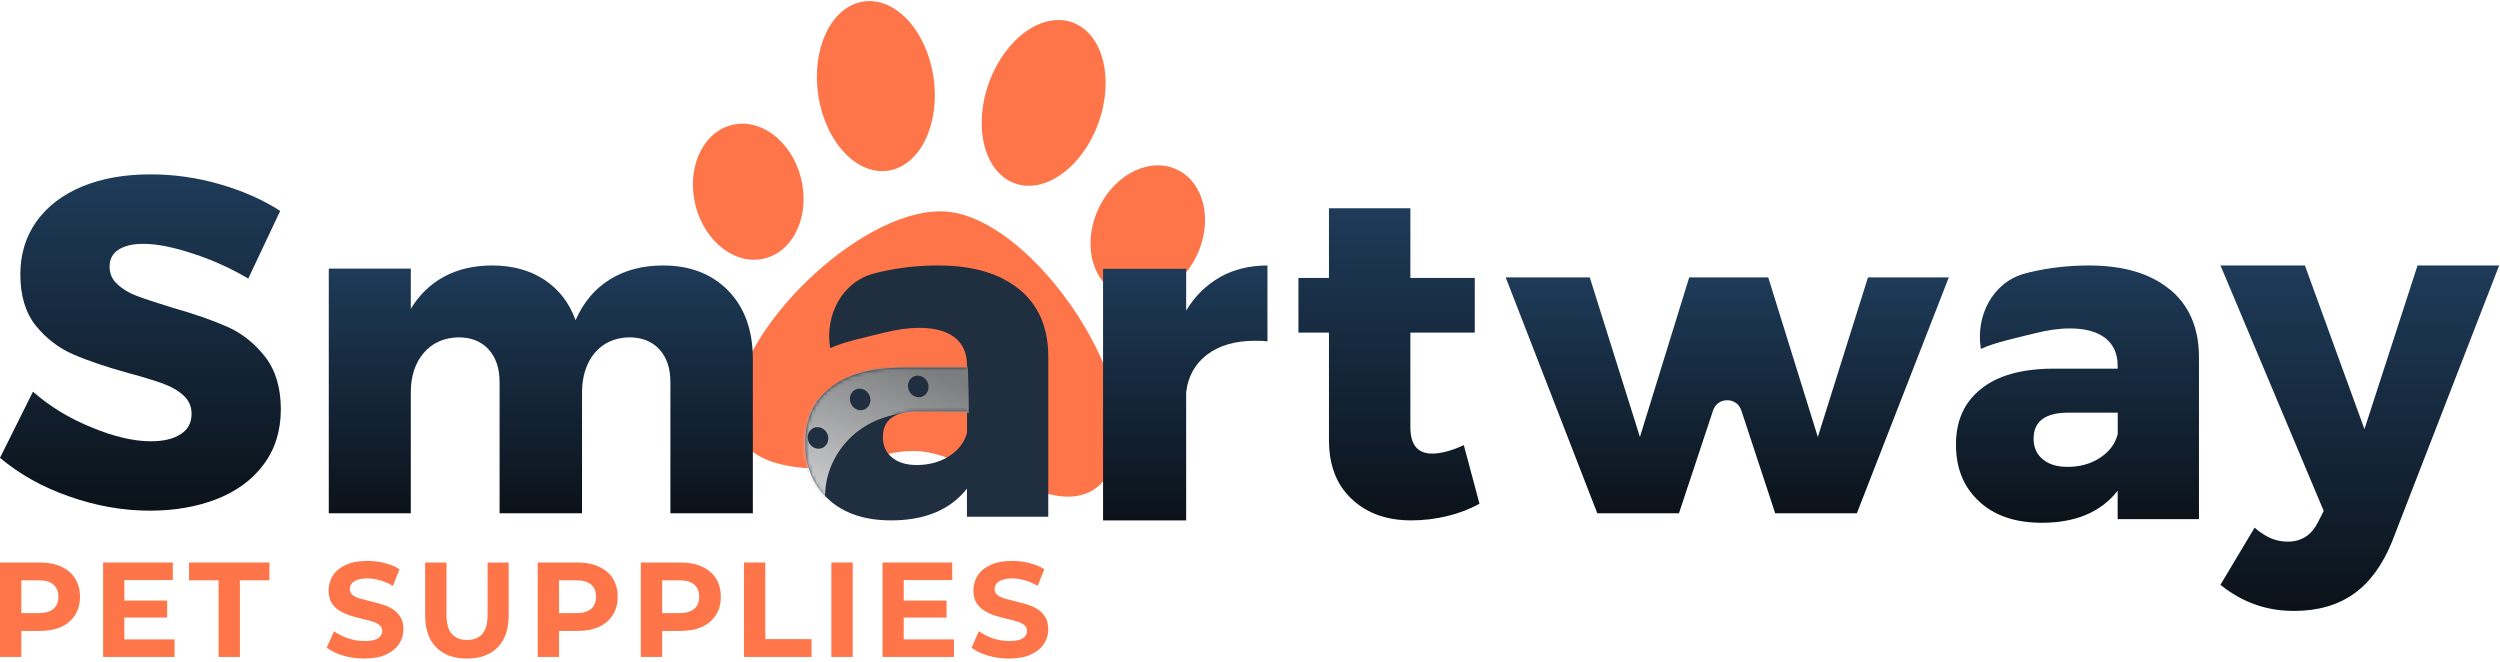 <svg width="672" height="178" viewBox="0 0 672 178" fill="none" xmlns="http://www.w3.org/2000/svg">
<path d="M583.203 77.779C578.02 73.505 570.779 71.358 561.462 71.358C556.046 71.358 550.844 71.958 545.777 73.138C545.306 73.254 544.832 73.376 544.356 73.502C535.63 75.826 530.995 84.879 532.461 93.789C536.052 92.049 543.234 90.544 546.786 89.635C550.339 88.726 553.522 88.281 556.376 88.281C560.511 88.281 563.694 89.152 565.926 90.892C568.12 92.633 569.226 95.089 569.226 98.338V99.093H551.601C543.273 99.17 536.867 100.988 532.461 104.566C527.996 108.144 525.764 113.096 525.764 119.478C525.764 125.86 527.802 130.889 531.937 134.738C536.032 138.587 541.681 140.521 548.844 140.521C557.929 140.521 564.723 137.658 569.226 131.914V139.534H591.084V95.708C591.006 87.972 588.366 81.976 583.203 77.741M569.226 116.77C568.547 119.343 566.955 121.451 564.451 123.075C561.986 124.7 559.035 125.493 555.735 125.493C552.921 125.493 550.688 124.816 549.058 123.423C547.427 122.07 546.631 120.213 546.631 117.911C546.631 113.27 549.737 110.929 555.988 110.929H569.246V116.751L569.226 116.77Z" fill="url(#paint0_linear_120_157)"/>
<g filter="url(#filter0_i_120_157)">
<path d="M254.825 60.915C233.504 58.778 199.813 90.291 197.628 112.095C196.644 121.915 201.284 128.305 215.317 129.712C228.43 131.026 237.083 124.287 247.6 125.341C258.208 126.404 266.897 134.881 279.895 136.184C293.811 140.883 299.744 132.247 300.728 122.427C302.913 100.623 276.146 63.052 254.825 60.915ZM215.638 53.404C213.822 43.374 205.853 36.198 197.838 37.373C189.823 38.548 184.799 47.63 186.614 57.66C188.429 67.689 196.399 74.866 204.414 73.691C212.429 72.516 217.453 63.434 215.638 53.404ZM238.97 49.837C247.507 48.379 252.842 37.034 250.887 24.498C248.933 11.962 240.428 2.984 231.891 4.442C223.354 5.9 218.019 17.245 219.974 29.781C221.928 42.317 230.436 51.297 238.97 49.837ZM315.348 49.153C307.726 46.411 298.493 51.863 294.721 61.333C290.952 70.802 294.073 80.701 301.696 83.443C309.318 86.185 318.55 80.733 322.322 71.263C326.092 61.794 322.97 51.895 315.348 49.153ZM272.563 53.203C280.641 56.326 290.758 49.215 295.162 37.316C299.565 25.417 296.587 13.242 288.51 10.116C280.433 6.99 270.315 14.105 265.912 26.003C261.508 37.902 264.486 50.08 272.563 53.203Z" fill="#FF754A"/>
</g>
<path d="M273.892 77.72C268.709 73.485 261.469 71.358 252.151 71.358C246.735 71.358 241.533 71.952 236.467 73.121C235.957 73.246 235.444 73.377 234.928 73.513C226.288 75.806 221.686 84.763 223.15 93.582C226.741 91.857 233.924 90.367 237.476 89.466C241.028 88.565 244.212 88.125 247.065 88.125C251.2 88.125 254.384 88.987 256.616 90.712C258.809 92.436 259.916 94.87 259.916 98.089V98.836H242.29C233.962 98.913 227.557 100.714 223.15 104.259C218.685 107.804 216.453 112.709 216.453 119.032C216.453 125.356 218.491 130.338 222.626 134.151C226.722 137.964 232.371 139.88 239.534 139.88C248.618 139.88 255.412 137.044 259.916 131.353V138.903H281.773V95.483C281.696 87.818 279.056 81.878 273.892 77.681M259.916 116.35C259.236 118.898 257.645 120.987 255.141 122.597C252.675 124.206 249.725 124.992 246.425 124.992C243.61 124.992 241.378 124.321 239.747 122.941C238.117 121.6 237.321 119.761 237.321 117.48C237.321 112.882 240.426 110.563 246.677 110.563H259.935V116.331L259.916 116.35Z" fill="#1F2F3F"/>
<path d="M71.245 95.873C68.415 92.254 65.004 89.564 61.069 87.822C57.135 86.08 52.135 84.339 46.049 82.616C41.96 81.339 38.898 80.352 36.824 79.558C34.711 78.765 32.967 77.739 31.572 76.423C30.137 75.146 29.459 73.559 29.459 71.623C29.459 69.688 30.254 68.14 31.882 67.095C33.51 66.069 35.7 65.546 38.549 65.546C42.134 65.546 46.534 66.417 51.825 68.159C57.116 69.862 62.077 72.126 66.729 74.875L75.315 56.702C70.663 53.683 65.256 51.302 59.093 49.522C52.968 47.741 46.728 46.87 40.409 46.87C33.413 46.87 27.288 47.973 22.017 50.16C16.726 52.386 12.675 55.521 9.768 59.566C6.9 63.65 5.465 68.372 5.465 73.772C5.465 79.481 6.861 84.087 9.632 87.551C12.404 90.957 15.757 93.551 19.691 95.254C23.587 96.957 28.548 98.621 34.518 100.286C38.529 101.35 41.63 102.318 43.82 103.112C46.011 103.905 47.832 104.931 49.305 106.285C50.778 107.602 51.495 109.266 51.495 111.24C51.495 113.659 50.507 115.478 48.549 116.717C46.592 117.994 43.937 118.614 40.526 118.614C35.874 118.614 30.506 117.336 24.517 114.84C18.47 112.382 13.276 109.169 8.857 105.279L0 123.065C5.252 127.478 11.454 130.961 18.645 133.458C25.835 135.993 33.064 137.271 40.312 137.271C46.863 137.271 52.833 136.245 58.201 134.174C63.57 132.064 67.775 129.007 70.838 124.884C73.939 120.762 75.489 115.788 75.489 110.001C75.489 104.215 74.055 99.492 71.245 95.873Z" fill="url(#paint1_linear_120_157)"/>
<path d="M195.789 78.175C191.38 73.643 185.519 71.358 178.228 71.358C172.755 71.358 167.997 72.604 163.994 75.078C159.952 77.552 156.858 81.196 154.711 86.068C153.048 81.423 150.263 77.816 146.375 75.229C142.449 72.642 137.769 71.358 132.296 71.358C127.422 71.358 123.09 72.359 119.415 74.342C115.721 76.324 112.724 79.214 110.422 83.009V72.208H88.374V137.959H110.422V105.518C110.422 101.137 111.563 97.587 113.903 94.868C116.205 92.148 119.338 90.77 123.225 90.676C126.629 90.676 129.337 91.752 131.309 93.886C133.282 96.057 134.288 98.965 134.288 102.723V137.959H156.451V105.518C156.451 101.137 157.612 97.587 159.855 94.868C162.157 92.148 165.251 90.77 169.138 90.676C172.542 90.676 175.25 91.752 177.223 93.886C179.215 96.057 180.201 98.965 180.201 102.723V137.959H202.365V96.529C202.365 88.825 200.179 82.707 195.789 78.175Z" fill="url(#paint2_linear_120_157)"/>
<path d="M327.959 74.485C324.229 76.602 321.183 79.574 318.84 83.478V72.252H296.502V139.88H318.84V105.386C319.367 101.133 321.242 97.773 324.483 95.306C327.763 92.839 332.059 91.596 337.331 91.596C338.815 91.596 339.967 91.635 340.69 91.752V71.358C335.925 71.358 331.688 72.388 327.959 74.466" fill="url(#paint3_linear_120_157)"/>
<path d="M397.666 135.406C395.185 136.801 392.339 137.905 389.108 138.699C385.916 139.493 382.647 139.88 379.34 139.88C372.763 139.88 367.398 137.982 363.341 134.127C359.245 130.312 357.226 125.024 357.226 118.322V89.402H349.015V74.7H357.226V55.989H379.109V74.7H396.416V89.402H379.109V114.816C379.109 119.542 381.032 121.924 384.955 121.924C387.32 121.924 390.166 121.169 393.474 119.658L397.685 135.387L397.666 135.406Z" fill="url(#paint4_linear_120_157)"/>
<path d="M502.115 74.56L488.632 117.457L475.305 74.56H454.062L440.812 117.457L427.329 74.56H404.729L429.347 137.959H451.307L460.475 110.32C461.688 106.662 466.865 106.667 468.071 110.329L477.167 137.959H499.127L523.842 74.56H502.115Z" fill="url(#paint5_linear_120_157)"/>
<path d="M649.832 71.358L635.564 115.359L619.56 71.358H596.867L624.612 137.341L623.031 140.448C621.296 143.865 618.596 145.593 614.972 145.593C613.391 145.593 611.887 145.322 610.498 144.72C609.072 144.118 607.568 143.166 606.025 141.846L596.847 157.205C599.894 159.633 603.017 161.38 606.257 162.507C609.496 163.672 612.928 164.215 616.688 164.215C623.05 164.215 628.391 162.662 632.672 159.633C636.971 156.603 640.423 151.904 642.987 145.574L671.774 71.358H649.832Z" fill="url(#paint6_linear_120_157)"/>
<path d="M0 176.588V151.202H10.732C12.951 151.202 14.864 151.577 16.47 152.327C18.075 153.052 19.315 154.104 20.189 155.482C21.062 156.86 21.499 158.504 21.499 160.414C21.499 162.299 21.062 163.931 20.189 165.31C19.315 166.688 18.075 167.751 16.47 168.501C14.864 169.226 12.951 169.589 10.732 169.589H3.188L5.738 166.941V176.588H0ZM5.738 167.594L3.188 164.802H10.413C12.184 164.802 13.506 164.415 14.38 163.641C15.254 162.868 15.69 161.792 15.69 160.414C15.69 159.011 15.254 157.923 14.38 157.15C13.506 156.376 12.184 155.989 10.413 155.989H3.188L5.738 153.197V167.594Z" fill="#FF754A"/>
<path d="M32.998 161.429H44.934V165.999H32.998V161.429ZM33.423 171.874H46.917V176.588H27.721V151.202H46.457V155.917H33.423V171.874Z" fill="#FF754A"/>
<path d="M58.743 176.588V155.989H50.81V151.202H72.415V155.989H64.481V176.588H58.743Z" fill="#FF754A"/>
<path d="M97.929 177.023C95.946 177.023 94.045 176.757 92.227 176.225C90.409 175.669 88.945 174.956 87.835 174.086L89.783 169.661C90.846 170.435 92.097 171.076 93.537 171.583C95.001 172.067 96.477 172.309 97.965 172.309C99.098 172.309 100.007 172.2 100.692 171.982C101.4 171.741 101.92 171.414 102.25 171.003C102.581 170.592 102.746 170.121 102.746 169.589C102.746 168.912 102.486 168.38 101.967 167.993C101.447 167.582 100.763 167.256 99.913 167.014C99.063 166.748 98.118 166.506 97.079 166.289C96.064 166.047 95.037 165.757 93.998 165.418C92.983 165.08 92.05 164.645 91.2 164.113C90.35 163.581 89.653 162.88 89.11 162.009C88.591 161.139 88.331 160.027 88.331 158.673C88.331 157.222 88.709 155.905 89.464 154.72C90.243 153.511 91.4 152.556 92.935 151.855C94.494 151.13 96.442 150.767 98.779 150.767C100.338 150.767 101.873 150.961 103.384 151.347C104.895 151.71 106.229 152.266 107.386 153.016L105.615 157.476C104.458 156.799 103.301 156.304 102.144 155.989C100.987 155.651 99.854 155.482 98.744 155.482C97.634 155.482 96.725 155.615 96.017 155.881C95.308 156.146 94.801 156.497 94.494 156.932C94.187 157.343 94.033 157.827 94.033 158.383C94.033 159.036 94.293 159.567 94.812 159.979C95.332 160.365 96.017 160.68 96.867 160.921C97.717 161.163 98.649 161.405 99.665 161.647C100.704 161.888 101.731 162.167 102.746 162.481C103.785 162.795 104.73 163.218 105.58 163.75C106.43 164.282 107.114 164.983 107.634 165.854C108.177 166.724 108.449 167.824 108.449 169.154C108.449 170.58 108.059 171.886 107.28 173.07C106.501 174.255 105.332 175.21 103.773 175.935C102.239 176.661 100.29 177.023 97.929 177.023Z" fill="#FF754A"/>
<path d="M125.509 177.023C121.991 177.023 119.24 176.02 117.257 174.013C115.274 172.007 114.282 169.142 114.282 165.418V151.202H120.02V165.201C120.02 167.618 120.504 169.359 121.472 170.423C122.44 171.487 123.798 172.019 125.545 172.019C127.292 172.019 128.65 171.487 129.618 170.423C130.586 169.359 131.07 167.618 131.07 165.201V151.202H136.737V165.418C136.737 169.142 135.745 172.007 133.762 174.013C131.779 176.02 129.028 177.023 125.509 177.023Z" fill="#FF754A"/>
<path d="M144.532 176.588V151.202H155.264C157.484 151.202 159.396 151.577 161.002 152.327C162.607 153.052 163.847 154.104 164.721 155.482C165.594 156.86 166.031 158.504 166.031 160.414C166.031 162.299 165.594 163.931 164.721 165.31C163.847 166.688 162.607 167.751 161.002 168.501C159.396 169.226 157.484 169.589 155.264 169.589H147.72L150.27 166.941V176.588H144.532ZM150.27 167.594L147.72 164.802H154.945C156.716 164.802 158.038 164.415 158.912 163.641C159.786 162.868 160.223 161.792 160.223 160.414C160.223 159.011 159.786 157.923 158.912 157.15C158.038 156.376 156.716 155.989 154.945 155.989H147.72L150.27 153.197V167.594Z" fill="#FF754A"/>
<path d="M172.253 176.588V151.202H182.984C185.204 151.202 187.117 151.577 188.722 152.327C190.328 153.052 191.568 154.104 192.441 155.482C193.315 156.86 193.752 158.504 193.752 160.414C193.752 162.299 193.315 163.931 192.441 165.31C191.568 166.688 190.328 167.751 188.722 168.501C187.117 169.226 185.204 169.589 182.984 169.589H175.44L177.99 166.941V176.588H172.253ZM177.99 167.594L175.44 164.802H182.666C184.437 164.802 185.759 164.415 186.633 163.641C187.506 162.868 187.943 161.792 187.943 160.414C187.943 159.011 187.506 157.923 186.633 157.15C185.759 156.376 184.437 155.989 182.666 155.989H175.44L177.99 153.197V167.594Z" fill="#FF754A"/>
<path d="M199.973 176.588V151.202H205.711V171.801H218.143V176.588H199.973Z" fill="#FF754A"/>
<path d="M223.474 176.588V151.202H229.212V176.588H223.474Z" fill="#FF754A"/>
<path d="M242.498 161.429H254.434V165.999H242.498V161.429ZM242.923 171.874H256.417V176.588H237.221V151.202H255.957V155.917H242.923V171.874Z" fill="#FF754A"/>
<path d="M271.254 177.023C269.271 177.023 267.37 176.757 265.552 176.225C263.734 175.669 262.27 174.956 261.16 174.086L263.108 169.661C264.17 170.435 265.422 171.076 266.862 171.583C268.326 172.067 269.802 172.309 271.29 172.309C272.423 172.309 273.332 172.2 274.017 171.982C274.725 171.741 275.245 171.414 275.575 171.003C275.906 170.592 276.071 170.121 276.071 169.589C276.071 168.912 275.811 168.38 275.292 167.993C274.772 167.582 274.088 167.256 273.238 167.014C272.388 166.748 271.443 166.506 270.404 166.289C269.389 166.047 268.362 165.757 267.323 165.418C266.307 165.08 265.375 164.645 264.525 164.113C263.675 163.581 262.978 162.88 262.435 162.009C261.915 161.139 261.656 160.027 261.656 158.673C261.656 157.222 262.034 155.905 262.789 154.72C263.568 153.511 264.725 152.556 266.26 151.855C267.819 151.13 269.767 150.767 272.104 150.767C273.663 150.767 275.197 150.961 276.709 151.347C278.22 151.71 279.554 152.266 280.711 153.016L278.94 157.476C277.783 156.799 276.626 156.304 275.469 155.989C274.312 155.651 273.179 155.482 272.069 155.482C270.959 155.482 270.05 155.615 269.342 155.881C268.633 156.146 268.126 156.497 267.819 156.932C267.512 157.343 267.358 157.827 267.358 158.383C267.358 159.036 267.618 159.567 268.137 159.979C268.657 160.365 269.342 160.68 270.192 160.921C271.042 161.163 271.974 161.405 272.99 161.647C274.029 161.888 275.056 162.167 276.071 162.481C277.11 162.795 278.054 163.218 278.905 163.75C279.755 164.282 280.439 164.983 280.959 165.854C281.502 166.724 281.773 167.824 281.773 169.154C281.773 170.58 281.384 171.886 280.605 173.07C279.825 174.255 278.657 175.21 277.098 175.935C275.563 176.661 273.615 177.023 271.254 177.023Z" fill="#FF754A"/>
<mask id="mask0_120_157" style="mask-type:alpha" maskUnits="userSpaceOnUse" x="216" y="71" width="66" height="70">
<path d="M273.892 77.505C268.709 73.231 261.469 71.084 252.151 71.084C246.735 71.084 241.533 71.683 236.467 72.863C235.995 72.98 235.522 73.101 235.045 73.228C226.32 75.551 221.684 84.605 223.15 93.515C226.741 91.774 233.924 90.27 237.476 89.361C241.028 88.452 244.212 88.007 247.065 88.007C251.2 88.007 254.384 88.877 256.616 90.618C258.809 92.359 259.916 94.815 259.916 98.064V98.818H242.29C233.962 98.896 227.557 100.714 223.15 104.292C218.685 107.87 216.453 112.821 216.453 119.204C216.453 125.586 218.491 130.615 222.626 134.463C226.722 138.312 232.371 140.246 239.534 140.246C248.618 140.246 255.412 137.384 259.916 131.64V139.26H281.773V95.434C281.696 87.698 279.056 81.702 273.892 77.466M259.916 116.496C259.236 119.068 257.645 121.176 255.141 122.801C252.675 124.426 249.725 125.219 246.425 125.219C243.61 125.219 241.378 124.542 239.747 123.149C238.117 121.795 237.321 119.939 237.321 117.637C237.321 112.995 240.426 110.655 246.677 110.655H259.935V116.477L259.916 116.496Z" fill="#1F2F3F"/>
</mask>
<g mask="url(#mask0_120_157)">
<g style="mix-blend-mode:overlay" opacity="0.92">
<path d="M254.792 96.07C258.195 94.935 252.606 92.406 253.858 96.04L258.209 95.851C259.713 100.177 252.715 84.11 260.16 98.564C260.293 102.874 260.421 107.063 260.401 111.067C252.444 110.807 244.837 109.818 237.417 112.304C225.565 116.274 219.104 128.693 222.821 140.156C226.987 151.472 239.798 157.435 251.616 153.479C259.036 150.992 268.149 151.403 272.45 144.009C274.503 140.5 277.435 143.738 281.394 144.301C285.532 144.916 288.588 135.89 290.092 140.216L294.084 151.773C295.336 155.407 293.597 159.288 290.194 160.424C286.791 161.559 283.003 159.537 281.751 155.904L279.451 149.307C273.44 157.294 264.933 163.724 256.217 166.671C238.008 172.765 218.138 163.34 210.995 145.586C210.875 145.3 210.721 145.028 210.62 144.693C210.56 144.55 210.515 144.443 210.488 144.286C210.428 144.143 210.383 144.036 210.323 143.893C210.203 143.608 210.149 143.294 210.096 142.98C204.744 124.642 214.655 105.228 232.865 99.134C241.562 96.237 250.435 95.843 260.16 98.564L256.258 93.138C255.006 89.504 249.449 94.824 252.851 93.689M266.959 153.714C266.429 152.172 264.823 151.334 263.412 151.801C262.002 152.267 261.249 153.928 261.764 155.434C262.294 156.976 263.9 157.814 265.311 157.347C266.755 156.867 267.474 155.22 266.944 153.678M247.116 161.797C247.646 163.339 249.252 164.177 250.663 163.71C252.107 163.23 252.826 161.583 252.311 160.077C251.781 158.535 250.175 157.697 248.764 158.164C247.32 158.644 246.601 160.291 247.116 161.797ZM231.881 160.886C232.411 162.428 234.017 163.266 235.428 162.799C236.872 162.319 237.591 160.672 237.076 159.166C236.546 157.624 234.94 156.786 233.529 157.253C232.085 157.733 231.366 159.38 231.881 160.886ZM214.024 143.095C214.554 144.637 216.16 145.475 217.571 145.008C219.015 144.528 219.734 142.881 219.204 141.339C218.674 139.798 217.068 138.96 215.657 139.426C214.213 139.907 213.494 141.553 214.009 143.059M217.284 118.577C217.814 120.118 219.42 120.956 220.831 120.49C222.275 120.009 222.994 118.363 222.479 116.857C221.949 115.315 220.343 114.477 218.932 114.943C217.488 115.424 216.769 117.07 217.284 118.577ZM230.261 104.597C228.817 105.077 228.098 106.724 228.613 108.23C229.143 109.772 230.749 110.61 232.16 110.143C233.604 109.663 234.323 108.016 233.808 106.51C233.277 104.968 231.672 104.13 230.261 104.597ZM249.426 103.017C248.896 101.475 247.29 100.637 245.879 101.104C244.435 101.584 243.716 103.231 244.231 104.737C244.761 106.279 246.367 107.117 247.778 106.65C249.222 106.169 249.941 104.523 249.426 103.017Z" fill="url(#paint7_linear_120_157)"/>
</g>
</g>
<defs>
<filter id="filter0_i_120_157" x="186.243" y="0.287" width="137.678" height="137.215" filterUnits="userSpaceOnUse" color-interpolation-filters="sRGB">
<feFlood flood-opacity="0" result="BackgroundImageFix"/>
<feBlend mode="normal" in="SourceGraphic" in2="BackgroundImageFix" result="shape"/>
<feColorMatrix in="SourceAlpha" type="matrix" values="0 0 0 0 0 0 0 0 0 0 0 0 0 0 0 0 0 0 127 0" result="hardAlpha"/>
<feOffset dy="-4"/>
<feGaussianBlur stdDeviation="2"/>
<feComposite in2="hardAlpha" operator="arithmetic" k2="-1" k3="1"/>
<feColorMatrix type="matrix" values="0 0 0 0 0 0 0 0 0 0 0 0 0 0 0 0 0 0 0.25 0"/>
<feBlend mode="normal" in2="shape" result="effect1_innerShadow_120_157"/>
</filter>
<linearGradient id="paint0_linear_120_157" x1="558.424" y1="71.358" x2="558.424" y2="140.521" gradientUnits="userSpaceOnUse">
<stop stop-color="#1E3B59"/>
<stop offset="1" stop-color="#0B1219"/>
</linearGradient>
<linearGradient id="paint1_linear_120_157" x1="37.745" y1="46.87" x2="37.745" y2="137.271" gradientUnits="userSpaceOnUse">
<stop stop-color="#1E3B59"/>
<stop offset="1" stop-color="#0B1219"/>
</linearGradient>
<linearGradient id="paint2_linear_120_157" x1="145.37" y1="71.358" x2="145.37" y2="137.959" gradientUnits="userSpaceOnUse">
<stop stop-color="#1E3B59"/>
<stop offset="1" stop-color="#0B1219"/>
</linearGradient>
<linearGradient id="paint3_linear_120_157" x1="318.596" y1="71.358" x2="318.596" y2="139.88" gradientUnits="userSpaceOnUse">
<stop stop-color="#1E3B59"/>
<stop offset="1" stop-color="#0B1219"/>
</linearGradient>
<linearGradient id="paint4_linear_120_157" x1="373.35" y1="55.989" x2="373.35" y2="139.88" gradientUnits="userSpaceOnUse">
<stop stop-color="#1E3B59"/>
<stop offset="1" stop-color="#0B1219"/>
</linearGradient>
<linearGradient id="paint5_linear_120_157" x1="464.286" y1="74.56" x2="464.286" y2="137.959" gradientUnits="userSpaceOnUse">
<stop stop-color="#1E3B59"/>
<stop offset="1" stop-color="#0B1219"/>
</linearGradient>
<linearGradient id="paint6_linear_120_157" x1="634.31" y1="71.358" x2="634.31" y2="164.215" gradientUnits="userSpaceOnUse">
<stop stop-color="#1E3B59"/>
<stop offset="1" stop-color="#0B1219"/>
</linearGradient>
<linearGradient id="paint7_linear_120_157" x1="236.079" y1="145.469" x2="252.283" y2="100.591" gradientUnits="userSpaceOnUse">
<stop stop-color="#E9E9E9"/>
<stop offset="1" stop-color="#838383"/>
</linearGradient>
</defs>
</svg>
